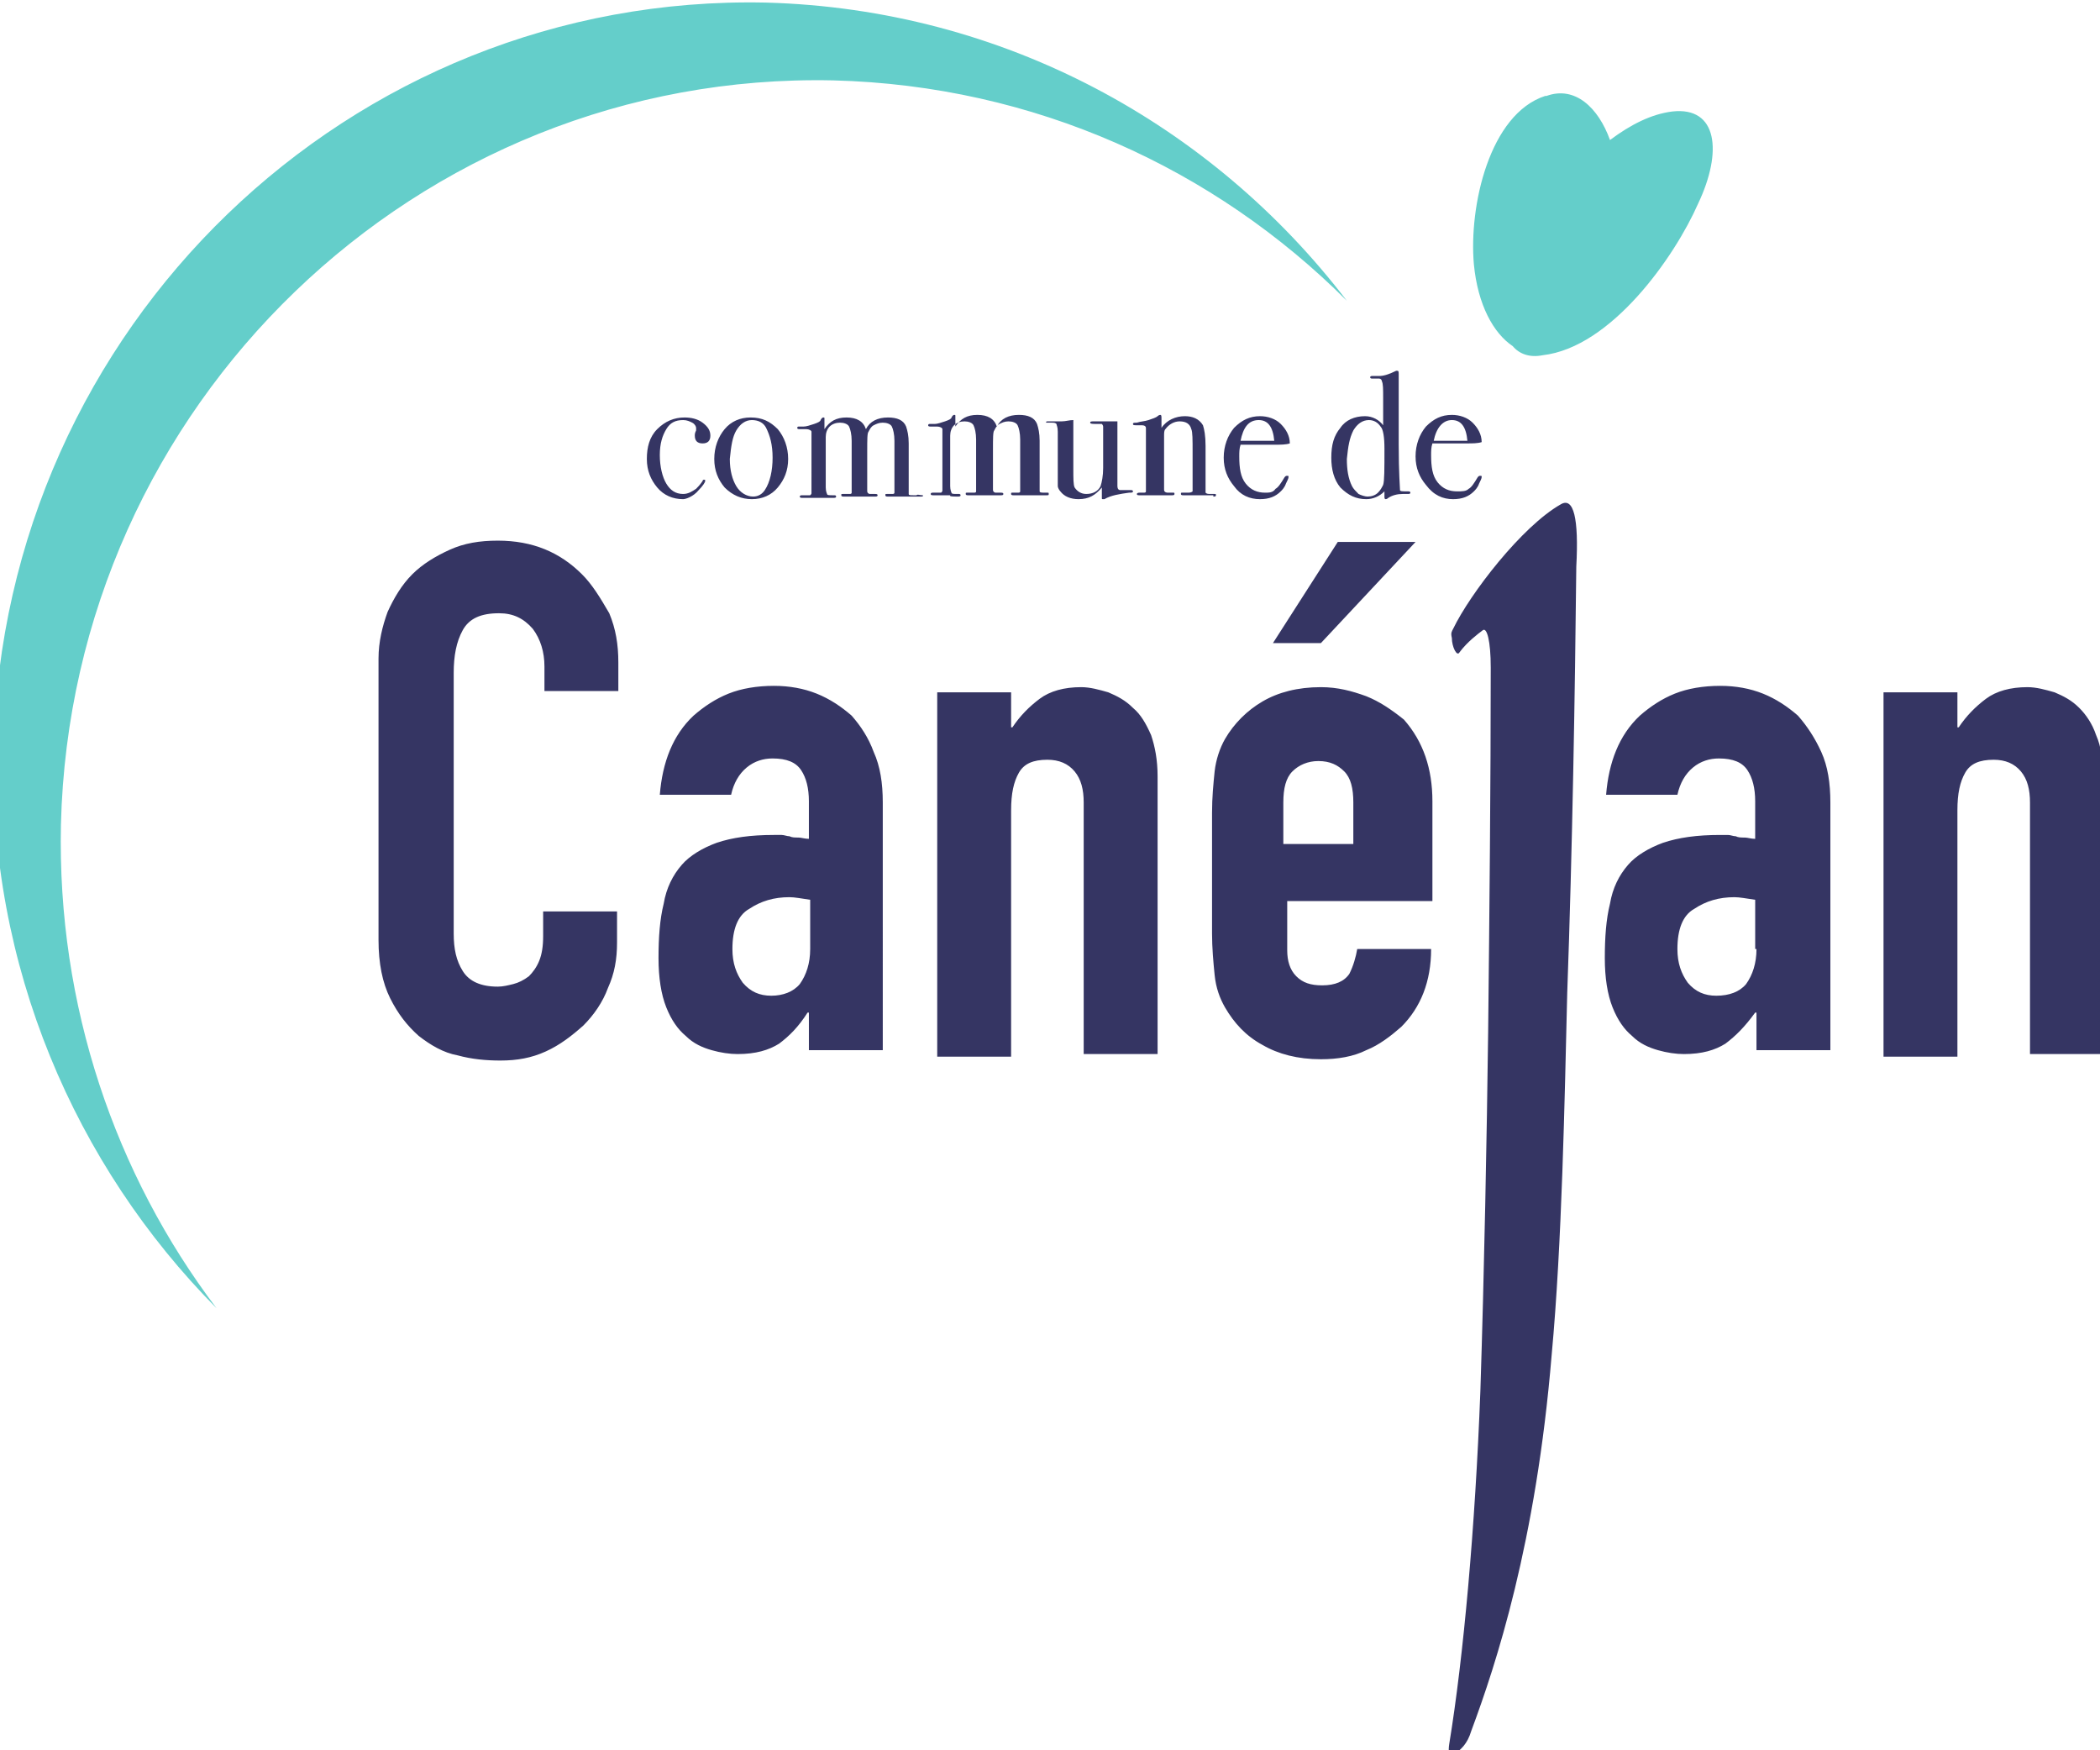<svg xmlns="http://www.w3.org/2000/svg" viewBox="0 0 162 135"><path d="M44.9 44.3c-1.7-1.7-3.8-2.6-6.5-2.6-1.4 0-2.6.2-3.7.7-1.1.5-2.1 1.1-2.9 1.9-.8.8-1.4 1.8-1.9 2.9-.4 1.1-.7 2.3-.7 3.6v21.7c0 1.8.3 3.3.9 4.5.6 1.2 1.3 2.1 2.2 2.9.9.7 1.9 1.3 3 1.5 1.1.3 2.2.4 3.3.4 1.3 0 2.4-.2 3.5-.7 1.1-.5 2-1.2 2.9-2 .8-.8 1.5-1.8 1.9-2.9.5-1.1.7-2.2.7-3.5v-2.4h-5.7v1.9c0 .8-.1 1.4-.3 1.9-.2.5-.5.9-.8 1.2-.4.3-.8.5-1.2.6-.4.1-.8.2-1.2.2-1.3 0-2.2-.4-2.7-1.2-.5-.8-.7-1.7-.7-2.9V51.9c0-1.3.2-2.4.7-3.3.5-.9 1.4-1.3 2.8-1.3 1.1 0 1.9.4 2.6 1.2.6.8.9 1.8.9 2.9v1.9h5.7v-2.2c0-1.4-.2-2.6-.7-3.8-.7-1.2-1.3-2.2-2.1-3zm20.8 10.9c-.8-.7-1.7-1.3-2.7-1.7-1-.4-2.1-.6-3.3-.6-1.3 0-2.5.2-3.5.6-1 .4-1.9 1-2.7 1.7-1.6 1.5-2.4 3.6-2.6 6.1h5.5c.2-.9.6-1.6 1.2-2.1s1.3-.7 2-.7c1.1 0 1.8.3 2.2.9.4.6.6 1.4.6 2.4v2.9c-.3 0-.6-.1-.8-.1-.3 0-.5 0-.7-.1-.2 0-.4-.1-.6-.1h-.6c-1.8 0-3.2.2-4.4.6-1.1.4-2.1 1-2.7 1.7-.7.8-1.2 1.8-1.4 3-.3 1.2-.4 2.6-.4 4.2 0 1.5.2 2.8.6 3.8.4 1 .9 1.7 1.5 2.2.6.6 1.3.9 2 1.1.7.2 1.4.3 2 .3 1.4 0 2.4-.3 3.2-.8.8-.6 1.5-1.3 2.2-2.4h.1V81h5.7V61.9c0-1.5-.2-2.8-.7-3.9-.4-1.1-1-2-1.7-2.8zm-3.2 18c0 1.1-.3 2-.8 2.7-.5.6-1.3.9-2.2.9-.9 0-1.6-.3-2.2-1-.5-.7-.8-1.5-.8-2.6 0-1.5.4-2.6 1.3-3.1.9-.6 1.9-.9 3.1-.9.4 0 .9.1 1.6.2v3.8zm24.9-18.6c-.6-.6-1.2-.9-1.9-1.2-.7-.2-1.4-.4-2.1-.4-1.3 0-2.4.3-3.2.9-.8.6-1.5 1.3-2.1 2.2H78v-2.7h-5.7v28.1H78v-19c0-1.3.2-2.2.6-2.9.4-.7 1.1-1 2.2-1 .9 0 1.6.3 2.1.9.5.6.7 1.4.7 2.4v19.4h5.7V59.9c0-1.3-.2-2.3-.5-3.2-.4-.9-.8-1.6-1.4-2.1zm10.8-5h3.7l7.3-7.8h-6l-5 7.8zm7.2 4.1c-1.1-.4-2.2-.7-3.5-.7-1.8 0-3.3.4-4.5 1.1-1.2.7-2.2 1.7-2.9 2.9-.4.7-.7 1.6-.8 2.5-.1 1-.2 2-.2 3.2V72c0 1.1.1 2.2.2 3.2s.4 1.8.8 2.5c.7 1.2 1.6 2.2 2.9 2.9 1.2.7 2.7 1.1 4.5 1.1 1.3 0 2.5-.2 3.5-.7 1-.4 1.9-1.1 2.7-1.8 1.5-1.5 2.3-3.5 2.3-6h-5.7c-.1.6-.3 1.3-.6 1.9-.4.6-1.1.9-2.1.9-.9 0-1.5-.2-2-.7-.5-.5-.7-1.2-.7-2v-3.8h11.2v-7.7c0-2.5-.7-4.6-2.2-6.3-1-.8-1.9-1.4-2.9-1.8zm-.8 11.4H99v-3.2c0-1.1.2-1.9.7-2.4.5-.5 1.2-.8 2-.8.9 0 1.5.3 2 .8s.7 1.3.7 2.4v3.2zm34.1-9.9c-.8-.7-1.7-1.3-2.7-1.7-1-.4-2.1-.6-3.3-.6-1.3 0-2.5.2-3.5.6-1 .4-1.9 1-2.7 1.7-1.6 1.5-2.4 3.6-2.6 6.1h5.5c.2-.9.6-1.6 1.2-2.1s1.3-.7 2-.7c1.1 0 1.8.3 2.2.9.4.6.6 1.4.6 2.4v2.9c-.3 0-.6-.1-.8-.1-.3 0-.5 0-.7-.1-.2 0-.4-.1-.6-.1h-.6c-1.8 0-3.2.2-4.4.6-1.1.4-2.1 1-2.7 1.7-.7.8-1.2 1.8-1.4 3-.3 1.2-.4 2.6-.4 4.2 0 1.5.2 2.8.6 3.8.4 1 .9 1.7 1.5 2.2.6.6 1.3.9 2 1.1.7.2 1.4.3 2 .3 1.4 0 2.4-.3 3.2-.8.8-.6 1.5-1.3 2.3-2.4h.1V81h5.7V61.9c0-1.5-.2-2.8-.7-3.9-.5-1.1-1.1-2-1.8-2.8zm-3.2 18c0 1.1-.3 2-.8 2.7-.5.6-1.3.9-2.3.9-.9 0-1.6-.3-2.2-1-.5-.7-.8-1.5-.8-2.6 0-1.5.4-2.6 1.3-3.1.9-.6 1.9-.9 3.1-.9.4 0 .9.1 1.6.2v3.8zm26.2-16.5c-.3-.9-.8-1.6-1.3-2.1-.6-.6-1.2-.9-1.9-1.2-.7-.2-1.4-.4-2.1-.4-1.3 0-2.4.3-3.2.9-.8.6-1.5 1.3-2.1 2.2h-.1v-2.7h-5.7v28.1h5.7v-19c0-1.3.2-2.2.6-2.9.4-.7 1.1-1 2.2-1 .9 0 1.6.3 2.1.9.5.6.7 1.4.7 2.4v19.4h5.7V59.9c-.1-1.3-.2-2.3-.6-3.2zm-41.3-17.8c-3 1.7-7 6.9-8.3 9.6-.1.2-.2.3-.1.7 0 .7.4 1.5.6 1.1.6-.8 1.4-1.4 1.8-1.7.3-.2.6.8.6 2.9 0 8.7-.1 19.1-.2 28.1-.1 8-.3 18.4-.6 27.7-.4 10.5-1.3 20.5-2.4 27.2-.1.6 0 1 .2.9.7-.4 1.2-.9 1.5-1.9 1.9-5.1 5-14.5 6.2-29 .8-8.6 1-19.7 1.2-27.9.4-11.1.6-23.2.7-32.9.2-3.7-.2-5.4-1.2-4.8zm-66.5-1.1c.3-.3.5-.6.5-.7 0-.1 0-.1-.1-.1 0 0-.1 0-.1.1-.2.3-.4.5-.5.6-.3.2-.6.4-1 .4-.6 0-1-.3-1.3-.8-.3-.5-.5-1.3-.5-2.2 0-.9.2-1.5.5-2s.7-.7 1.3-.7c.3 0 .5.1.7.2.2.1.3.3.3.4v.2c-.1.2-.1.3-.1.4 0 .4.2.6.6.6.4 0 .6-.2.6-.6 0-.4-.2-.7-.6-1-.4-.3-.9-.4-1.4-.4-.8 0-1.5.3-2.1.9-.6.6-.8 1.4-.8 2.3 0 .9.3 1.6.8 2.2.5.6 1.2.9 2 .9.2 0 .8-.2 1.2-.7zm4.1.7c.8 0 1.5-.3 2-.9.5-.6.8-1.3.8-2.2 0-.9-.3-1.7-.8-2.3-.6-.6-1.2-.9-2.1-.9-.8 0-1.5.3-2 .9-.5.6-.8 1.4-.8 2.3 0 .9.3 1.6.8 2.2.6.6 1.3.9 2.1.9zm-1.2-5.3c.3-.5.7-.8 1.2-.8s.9.2 1.1.6c.3.6.5 1.3.5 2.3 0 1-.2 1.9-.6 2.5-.2.3-.5.5-.9.5-.5 0-1-.3-1.3-.8-.3-.5-.5-1.2-.5-2.1.1-1 .2-1.7.5-2.2zm13.9 5h-.2c-.3 0-.4 0-.4-.1v-3.9c0-.6-.1-1-.2-1.3-.2-.5-.7-.7-1.4-.7-.8 0-1.4.3-1.7.9-.2-.6-.7-.9-1.5-.9s-1.3.3-1.7.9v-.8c0-.1 0-.1-.1-.1 0 0-.1 0-.2.2 0 .1-.2.2-.5.3-.3.1-.6.2-.8.2h-.4s-.1 0-.1.1.1.1.2.1h.5c.2 0 .4.1.4.2V38c0 .1 0 .1-.1.2h-.6c-.1 0-.2 0-.2.1s.1.1.2.1h2.4c.1 0 .2 0 .2-.1s-.1-.1-.1-.1h-.2c-.2 0-.4 0-.4-.1 0 0-.1-.2-.1-.5v-3.9c0-.3.1-.6.3-.8.2-.2.5-.3.8-.3.3 0 .6.1.7.3.1.2.2.6.2 1.1v4c0 .1-.1.1-.2.1H65c-.1 0-.1 0-.1.1s.1.1.2.1h2.4c.1 0 .2 0 .2-.1s-.1-.1-.2-.1h-.4c-.1 0-.2-.1-.2-.2v-3.1c0-.9 0-1.4.1-1.5.1-.2.2-.4.4-.5.2-.1.4-.2.7-.2.3 0 .6.1.7.3.1.2.2.6.2 1.1v4c0 .1-.1.1-.2.1h-.4c-.1 0-.1 0-.1.1s.1.1.2.1H71c.2 0 .2 0 .2-.1-.3 0-.4-.1-.5 0zm3.1.1h.1c.1 0 .2 0 .2-.1s-.1-.1-.1-.1h-.2c-.2 0-.4 0-.4-.1 0 0-.1-.2-.1-.5v-3.9c0-.3.1-.6.3-.8.2-.2.5-.3.8-.3.3 0 .6.1.7.3.1.2.2.6.2 1.1v4c0 .1-.1.1-.2.1h-.5c-.1 0-.1 0-.1.1s.1.1.2.1h2.5c.1 0 .2 0 .2-.1s-.1-.1-.2-.1h-.4c-.1 0-.2-.1-.2-.2v-3.1c0-.9 0-1.4.1-1.5.1-.2.2-.4.4-.5.2-.1.4-.2.7-.2.3 0 .6.1.7.3.1.2.2.6.2 1.1v4c0 .1-.1.1-.2.1h-.4c-.1 0-.1 0-.1.1s.1.1.2.1h2.5c.2 0 .2 0 .2-.1s0-.1-.1-.1h-.2c-.2 0-.4 0-.4-.1V34c0-.6-.1-1-.2-1.3-.2-.5-.7-.7-1.4-.7-.8 0-1.4.3-1.7.9-.2-.6-.7-.9-1.5-.9s-1.3.3-1.7.9v-.8c0-.1 0-.1-.1-.1 0 0-.1 0-.2.2 0 .1-.2.2-.5.3-.3.1-.6.2-.8.2h-.4s-.1 0-.1.1.1.1.2.1h.5c.2 0 .4.1.4.2v4.7c0 .1 0 .1-.1.2H72c-.1 0-.2 0-.2.1s.1.1.2.1h1.3c-.1.1.3.1.5.1zm7.1-5.7h.2c.2 0 .3 0 .4.1 0 .1.1.2.1.6v4.2c0 .1.1.3.2.4.3.4.8.6 1.4.6.8 0 1.3-.3 1.8-.9v.8c0 .1 0 .1.1.1h.1c.5-.3 1.2-.4 1.9-.5.2 0 .3 0 .3-.1s-.1-.1-.2-.1h-.8c-.1 0-.2-.1-.2-.3v-5h-1.8c-.2 0-.3 0-.3.1s.2.1.6.1h.3s.1.1.1.2v3.2c0 .6-.1 1.1-.2 1.4-.2.4-.6.6-1.1.6-.4 0-.7-.2-.9-.5-.1-.2-.1-.7-.1-1.4v-3.8c-.3 0-.6.1-.9.1h-1c-.2 0-.2 0-.2.1h.2zm12.7 5.7c.1 0 .2 0 .2-.1s0-.1-.1-.1h-.3c-.2 0-.3 0-.4-.1v-3.6c0-.8-.1-1.3-.2-1.6-.3-.5-.8-.7-1.4-.7-.7 0-1.4.3-1.8.9v-.7c0-.2 0-.3-.1-.3 0 0-.1 0-.2.1s-.4.2-.7.3c-.3.1-.6.1-.9.2-.2 0-.3 0-.3.1s.1.1.3.1h.4c.2 0 .3.1.3.2v4.9c0 .1-.1.1-.2.1h-.3c-.2 0-.2.1-.2.1 0 .1.1.1.2.1h2.5c.1 0 .2 0 .2-.1s0-.1-.1-.1h-.4c-.2 0-.3-.1-.3-.2v-4.2c0-.2 0-.4.1-.5.3-.4.7-.6 1.1-.6.5 0 .8.2.9.6.1.2.1.8.1 1.8v3s-.1.1-.3.1h-.5c-.1 0-.1 0-.1.1s.1.1.2.1h2.4-.1zm3.6.2c.7 0 1.2-.2 1.6-.6.1-.1.3-.3.4-.6.1-.2.2-.4.2-.5 0-.1 0-.1-.1-.1s-.1 0-.2.1c-.3.5-.5.8-.7.9-.2.3-.5.3-.8.3-.6 0-1.1-.2-1.5-.7-.4-.5-.5-1.2-.5-2.1 0-.3 0-.6.1-.9h2.6c.5 0 .9 0 1.2-.1 0-.6-.3-1.1-.7-1.5-.4-.4-1-.6-1.6-.6-.8 0-1.4.3-2 .9-.5.6-.8 1.4-.8 2.3 0 .9.3 1.6.8 2.2.5.7 1.2 1 2 1zm-.1-6.1c.7 0 1.1.5 1.2 1.6h-2.6c.2-1 .6-1.6 1.4-1.6zm8.3 6.1c.5 0 1-.2 1.4-.6v.4c0 .1 0 .2.1.2 0 0 .1 0 .2-.1.3-.2.7-.3 1.1-.3h.4c.1 0 .2 0 .2-.1s-.1-.1-.2-.1c-.4 0-.6 0-.6-.1 0-.2-.1-1.3-.1-3.5v-5.4c0-.2 0-.3-.1-.3h-.1c-.6.3-1 .4-1.3.4h-.5c-.1 0-.2 0-.2.1s.1.1.2.1h.5c.1 0 .2.1.2.2.1.2.1.6.1 1.3v2.1c-.3-.4-.8-.7-1.4-.7-.8 0-1.5.3-1.9.9-.5.6-.7 1.3-.7 2.3 0 .9.2 1.7.7 2.3.6.6 1.2.9 2 .9zm-1-5.3c.3-.5.7-.8 1.2-.8.4 0 .7.2.9.5.2.2.3.8.3 1.7 0 1.6 0 2.5-.1 2.8-.1.2-.2.4-.4.6-.2.2-.5.3-.8.3-.2 0-.5-.1-.7-.2-.2-.2-.4-.4-.5-.6-.3-.6-.4-1.3-.4-2.1.1-1 .2-1.6.5-2.2zm7.7 5.3c.7 0 1.2-.2 1.6-.6.1-.1.3-.3.4-.6.1-.2.2-.4.2-.5 0-.1 0-.1-.1-.1s-.1 0-.2.1c-.3.5-.5.8-.7.9-.2.2-.5.2-.9.2-.6 0-1.1-.2-1.5-.7-.4-.5-.5-1.2-.5-2.1 0-.3 0-.6.1-.9h2.6c.5 0 .9 0 1.2-.1 0-.6-.3-1.1-.7-1.5-.4-.4-1-.6-1.6-.6-.8 0-1.4.3-2 .9-.5.6-.8 1.4-.8 2.3 0 .9.3 1.6.8 2.2.6.8 1.3 1.1 2.1 1.1zm-.1-6.1c.7 0 1.1.5 1.2 1.6h-2.6c.2-1 .7-1.6 1.4-1.6z" fill="#353563"/><path d="M59.1.2C27-.5.3 25.2-.5 57.7c-.4 16.8 6.3 32.2 17.2 43.2-7.8-10.3-12.3-23.3-12-37.3.8-32.4 27.5-58.1 59.6-57.4 15.5.4 29.4 6.8 39.6 17C93.5 9.6 77.4.7 59.1.2zM129 8.6c-1.6.2-3.2 1-4.8 2.2-.9-2.5-2.7-4.2-4.9-3.4h-.1c-4.3 1.4-5.9 8.5-5.5 13 .3 3.1 1.5 5.3 3 6.3.5.6 1.3.9 2.3.7 5.3-.6 10.2-7.6 12-11.7 1.9-4 1.5-7.5-2-7.1z" fill="#64ceca"/></svg>